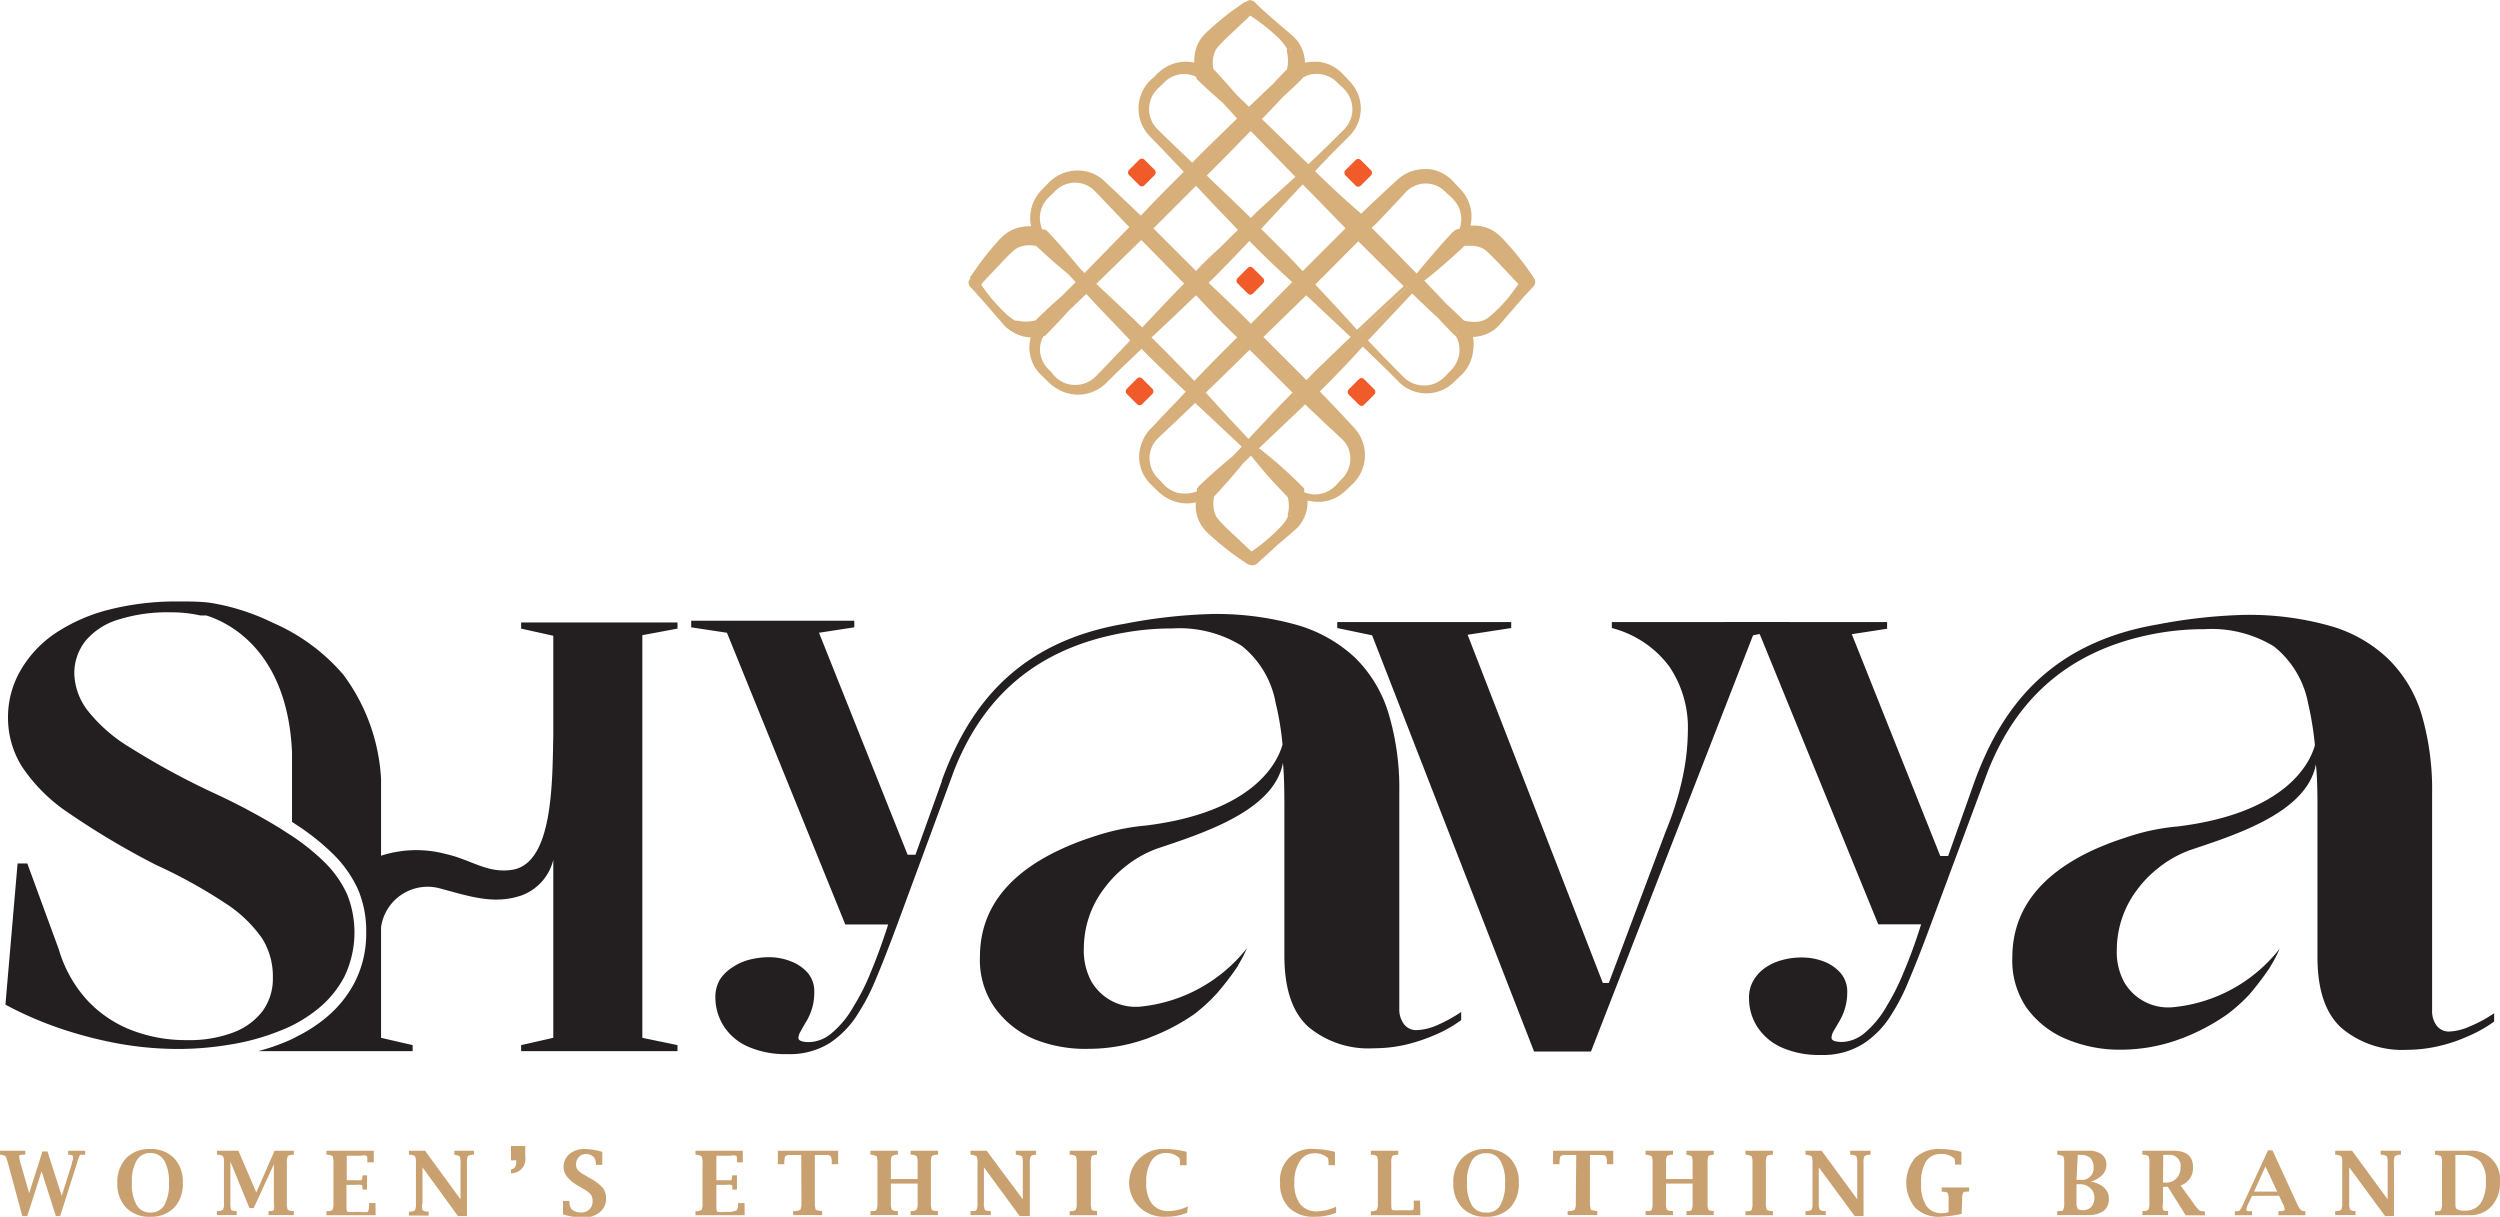 <svg viewBox="0 0 174.91 85.13" xmlns="http://www.w3.org/2000/svg" data-name="Layer 1" id="Layer_1"><defs><style>.cls-1{fill:#231f20;}.cls-2{fill:#c9a171;}.cls-3{fill:#d6af7b;}.cls-4{fill:#f15a29;}</style></defs><path transform="translate(-1.44 -3.33)" d="M108.77,76.9,97.44,47.78,95,47.27v-.42h12.17v.42l-3.05.47,9.46,24.36H114l4-10.65a21.79,21.79,0,0,0,1.15-3.67,16.3,16.3,0,0,0,.38-3.29,7.63,7.63,0,0,0-1.32-4.56,7.29,7.29,0,0,0-4-2.66v-.42h12.42v.42l-2.54.51L112.75,76.9Z" class="cls-1"></path><path transform="translate(-1.44 -3.33)" d="M103.67,74.13v.57a8.61,8.61,0,0,1-1.75,1,12.12,12.12,0,0,1-2.13.72,9.86,9.86,0,0,1-2.21.25A6.55,6.55,0,0,1,93,75.19q-1.7-1.51-1.7-5V67.57h0l0-2.65,0-.1V60.22c0-1.28,0-2.46-.1-3.52-.62,3.35-5.56,4.91-8.8,6a7.76,7.76,0,0,0-2.34,1.35h0a7.85,7.85,0,0,0-1.3,1.35,6.94,6.94,0,0,0-1.49,4.28A4.51,4.51,0,0,0,77.8,72a3.58,3.58,0,0,0,3.39,1.76,10.86,10.86,0,0,0,7.49-4.09,9.14,9.14,0,0,1-.61,1.18c0,.07-.09.14-.13.22a19.48,19.48,0,0,1-1.37,1.77v0A12.11,12.11,0,0,1,85,74.28a14.3,14.3,0,0,1-3,1.59q-.28.12-.57.21a12,12,0,0,1-3.8.63A9.54,9.54,0,0,1,73.72,76,6.52,6.52,0,0,1,71,73.78a5.8,5.8,0,0,1-1-3.5q0-4.83,5.49-7.45a19.21,19.21,0,0,1,2.41-.95,15.73,15.73,0,0,1,3.69-.79c7.68-.94,9.27-4.53,9.58-5.67a20,20,0,0,0-.48-2.91,6.61,6.61,0,0,0-2.38-4,8.27,8.27,0,0,0-4.86-1.21,18.63,18.63,0,0,0-3.1.25h0C73.11,48.74,69.88,53,68.21,57.19c0,0,0,0,0,0L64.22,68c-.6,1.61-1.12,2.94-1.57,4A14.85,14.85,0,0,1,61.5,74.2a6.68,6.68,0,0,1-2,2.1,5.29,5.29,0,0,1-3,.78,6.44,6.44,0,0,1-2.74-.53,3.83,3.83,0,0,1-1.69-1.44,3.75,3.75,0,0,1-.58-2,2.42,2.42,0,0,1,.32-1.25A2.88,2.88,0,0,1,52.7,71a3.67,3.67,0,0,1,1.19-.53,5.45,5.45,0,0,1,1.33-.17,4.12,4.12,0,0,1,1.53.28,3,3,0,0,1,1.19.8,2,2,0,0,1,.47,1.38,3.8,3.8,0,0,1-.15,1.1,4,4,0,0,1-.41.94c-.17.28-.3.51-.4.7a1,1,0,0,0-.15.44c0,.2.26.3.77.3a2.53,2.53,0,0,0,1.57-.64,6.6,6.6,0,0,0,1.52-1.86,15,15,0,0,0,1.19-2.36c.42-1,.83-2.12,1.23-3.37h-3L52.3,47.6l-2.5-.38v-.46H61.21v.46l-2.47.38,6.2,15.53h.55L67.33,58l0-.05c.21-.58.44-1.16.7-1.73,1.88-4.17,5.17-8.08,12.1-9.25a36.94,36.94,0,0,1,6-.68,20.86,20.86,0,0,1,6,.75,10,10,0,0,1,4.11,2.3,9.15,9.15,0,0,1,2.35,3.91,18.24,18.24,0,0,1,.75,5.52V73.9A1.72,1.72,0,0,0,99.68,75a1.06,1.06,0,0,0,.89.4,3.85,3.85,0,0,0,1.41-.34A10.11,10.11,0,0,0,103.67,74.13Z" class="cls-1"></path><path transform="translate(-1.44 -3.33)" d="M175.94,74.22v.58a9,9,0,0,1-1.76,1,10.8,10.8,0,0,1-2.12.72,10,10,0,0,1-2.22.26,6.6,6.6,0,0,1-4.57-1.52q-1.7-1.53-1.69-5V67.67h0l0-2.66,0-.09v-4.6c0-1.28,0-2.45-.11-3.52-.62,3.36-5.56,4.92-8.79,6a7.91,7.91,0,0,0-2.35,1.35v0a7.81,7.81,0,0,0-1.3,1.34,7,7,0,0,0-1.49,4.29,4.43,4.43,0,0,0,.52,2.27,3.55,3.55,0,0,0,3.39,1.75,10.76,10.76,0,0,0,7.48-4.09,8.45,8.45,0,0,1-.61,1.18,2.53,2.53,0,0,1-.13.22,21.69,21.69,0,0,1-1.36,1.78l0,0a11.47,11.47,0,0,1-1.61,1.44,14.76,14.76,0,0,1-3,1.6l-.58.21a12,12,0,0,1-3.79.63,9.6,9.6,0,0,1-3.86-.75,6.5,6.5,0,0,1-2.76-2.18,5.85,5.85,0,0,1-1-3.51q0-4.83,5.49-7.45a19.84,19.84,0,0,1,2.41-.94,15.23,15.23,0,0,1,3.69-.79c7.68-.95,9.27-4.54,9.58-5.68a22.17,22.17,0,0,0-.47-2.91,6.68,6.68,0,0,0-2.39-4,8.34,8.34,0,0,0-4.86-1.21,18.63,18.63,0,0,0-3.1.25h0c-7.14,1.21-10.37,5.45-12.05,9.66v0l-4,10.74c-.59,1.61-1.12,2.94-1.57,4a13.92,13.92,0,0,1-1.15,2.25,6.47,6.47,0,0,1-2,2.1,5.3,5.3,0,0,1-3,.79,6.42,6.42,0,0,1-2.73-.53,3.94,3.94,0,0,1-1.7-1.45,3.7,3.7,0,0,1-.57-2,2.3,2.3,0,0,1,.32-1.25,2.75,2.75,0,0,1,.84-.89,3.77,3.77,0,0,1,1.19-.53,5,5,0,0,1,1.34-.17,4.31,4.31,0,0,1,1.52.27,3,3,0,0,1,1.19.81,2,2,0,0,1,.47,1.38,3.93,3.93,0,0,1-.55,2l-.41.7a1,1,0,0,0-.14.45c0,.2.25.3.76.3a2.59,2.59,0,0,0,1.57-.64,6.82,6.82,0,0,0,1.53-1.87,15.82,15.82,0,0,0,1.18-2.35c.43-1,.84-2.13,1.23-3.37h-3L124.56,47.7l-2.5-.38v-.47h11.41v.47L131,47.7l6.19,15.52h.55L139.59,58l0,0c.21-.57.44-1.15.7-1.72,1.88-4.17,5.18-8.08,12.1-9.26a36.85,36.85,0,0,1,6.05-.67,20.86,20.86,0,0,1,5.95.75,9.7,9.7,0,0,1,4.11,2.3,9.17,9.17,0,0,1,2.36,3.9,18.67,18.67,0,0,1,.74,5.52V74a1.7,1.7,0,0,0,.32,1.09,1.07,1.07,0,0,0,.89.41,3.89,3.89,0,0,0,1.41-.35A9.51,9.51,0,0,0,175.94,74.22Z" class="cls-1"></path><path transform="translate(-1.44 -3.33)" d="M46.38,47.77V75.94l2.46.51v.42H37.9v-.42l2.25-.51V63.49A3.54,3.54,0,0,1,37.86,66c-1.85.6-3.42.09-5.59-.5A3.29,3.29,0,0,0,28.1,68.2v7.74l2.21.51v.42H19.52a15.21,15.21,0,0,0,1.69-.56c.38-.15.72-.3,1-.46a10.36,10.36,0,0,0,1.94-1.24,8,8,0,0,0,2.11-2.56,7.48,7.48,0,0,0,.8-3.51,7.35,7.35,0,0,0-.58-3A8.37,8.37,0,0,0,24.66,63a16.09,16.09,0,0,0-2.31-1.85l-.48-.32V55.94c-.33-7.23-4.61-9.12-6-9.55l-.08,0h0l-.09,0-.08,0h-.16a9.42,9.42,0,0,0-2.11-.22,11.35,11.35,0,0,0-3.63.51,4.76,4.76,0,0,0-2.29,1.48,3.63,3.63,0,0,0-.79,2.33A4.44,4.44,0,0,0,7.54,53a10.88,10.88,0,0,0,3,2.63,53.09,53.09,0,0,0,5.72,3.12A45.28,45.28,0,0,1,21,61.26l.87.56a15.66,15.66,0,0,1,2.19,1.75,7.54,7.54,0,0,1,1.67,2.34,7.16,7.16,0,0,1-.19,5.74,7.2,7.2,0,0,1-1.89,2.29,10,10,0,0,1-1.78,1.14,10.57,10.57,0,0,1-1,.43,16.12,16.12,0,0,1-3.38.91,22,22,0,0,1-3.62.3,23.84,23.84,0,0,1-4.16-.38,28.8,28.8,0,0,1-4.13-1.08,25.23,25.23,0,0,1-3.76-1.64l.85-9.88h.68l2.2,6a9.07,9.07,0,0,0,1.93,3.5,8.34,8.34,0,0,0,3.1,2.14,10.47,10.47,0,0,0,3.92.72,8.68,8.68,0,0,0,3.25-.53,4.61,4.61,0,0,0,2.06-1.5,3.82,3.82,0,0,0,.72-2.33A5,5,0,0,0,19.79,69a9.18,9.18,0,0,0-2.56-2.46,35.34,35.34,0,0,0-4.86-2.69A55.43,55.43,0,0,1,6.2,60.18,11.76,11.76,0,0,1,3,57a6.42,6.42,0,0,1-1-3.42,6.51,6.51,0,0,1,.83-3.26A7.91,7.91,0,0,1,5.2,47.71,12.16,12.16,0,0,1,9,46a19.18,19.18,0,0,1,4.92-.59c.75,0,1.49,0,2.2.09h0a15.44,15.44,0,0,1,4.26,1.33l.19.09a13.63,13.63,0,0,1,4.88,3.6,13.42,13.42,0,0,1,2.65,7.31l0,3.6h0V63.2a8,8,0,0,1,4.53-.12c1.77.39,2.92,1.39,4.67,1.1,2.85-.47,2.78-6.19,2.85-9.37v-7l-2.25-.5v-.43H48.84v.43Z" class="cls-1"></path><path transform="translate(-1.44 -3.33)" d="M3,88.41,2,84.72a2.49,2.49,0,0,0-.19-.51s-.14-.07-.3-.09H1.44v-.28H3.21v.28H3.15c-.25,0-.37,0-.37.11a2.58,2.58,0,0,0,.1.49l.6,2.09.93-2.92h.35l1,3.1.71-2.25c0-.06,0-.14.08-.26a1.65,1.65,0,0,0,0-.23c0-.09-.11-.13-.34-.13h0v-.28H7.4v.28H7.21c-.11,0-.17,0-.2.06a4.25,4.25,0,0,0-.19.55L5.65,88.41h-.3l-1-3.13-1,3.13Z" class="cls-2"></path><path transform="translate(-1.44 -3.33)" d="M11.94,88.46a2.22,2.22,0,0,1-1.67-.63,2.4,2.4,0,0,1-.62-1.74,2.38,2.38,0,0,1,.62-1.73,2.22,2.22,0,0,1,1.67-.64,2.25,2.25,0,0,1,1.68.64,2.37,2.37,0,0,1,.61,1.73,2.4,2.4,0,0,1-.61,1.74A2.24,2.24,0,0,1,11.94,88.46Zm0-.3a1.07,1.07,0,0,0,1-.52,3,3,0,0,0,.32-1.56,3,3,0,0,0-.32-1.54A1.09,1.09,0,0,0,12,84a1.08,1.08,0,0,0-1,.52,2.89,2.89,0,0,0-.33,1.54A2.92,2.92,0,0,0,11,87.64,1.06,1.06,0,0,0,12,88.16Z" class="cls-2"></path><path transform="translate(-1.44 -3.33)" d="M16.62,83.84h1.5l1.25,2.92,1.28-2.92H22v.28h-.06c-.21,0-.33.06-.37.11a1.14,1.14,0,0,0-.06.49v2.75a1.14,1.14,0,0,0,.06.49.58.58,0,0,0,.37.1H22v.28H20.23v-.28h.06c.17,0,.27,0,.31-.1a1.39,1.39,0,0,0,0-.49V84.79l-1.41,3.06h-.3L17.56,84.6v2.87a1.44,1.44,0,0,0,.05.49c0,.06.14.09.31.1H18v.28H16.62v-.28h.06a.6.6,0,0,0,.37-.1,1.14,1.14,0,0,0,.06-.49V84.72a1.14,1.14,0,0,0-.06-.49.63.63,0,0,0-.37-.11h-.06Z" class="cls-2"></path><path transform="translate(-1.44 -3.33)" d="M27.72,88.35H24.28v-.28h.06a.6.6,0,0,0,.37-.1,1.14,1.14,0,0,0,.06-.49V84.72a1.14,1.14,0,0,0-.06-.49.63.63,0,0,0-.37-.11h-.06v-.28h3.31v.81h-.45v-.06a1.62,1.62,0,0,0,0-.18c0-.12,0-.19-.08-.22a.7.7,0,0,0-.36,0h-1v1.71h.63a2.38,2.38,0,0,0,.41,0s.06-.1.06-.28v-.06h.32v1h-.32v-.06c0-.16,0-.25-.08-.27a1.55,1.55,0,0,0-.39,0h-.65v1.36c0,.33,0,.51.12.53a2.16,2.16,0,0,0,.48,0h.38a1.91,1.91,0,0,0,.52,0,1.11,1.11,0,0,0,.08-.43V87.5h.45Z" class="cls-2"></path><path transform="translate(-1.44 -3.33)" d="M33.48,88.41,31,85v2.47A1.14,1.14,0,0,0,31,88a.58.58,0,0,0,.37.1h.06v.28H30.05v-.28h.06a.54.54,0,0,0,.36-.1,1,1,0,0,0,.07-.49V84.72a1.14,1.14,0,0,0-.06-.49.63.63,0,0,0-.37-.11h-.06v-.28h1.13l2.48,3.4V84.72a1.14,1.14,0,0,0-.06-.49s-.16-.09-.37-.11h0v-.28H34.6v.28h-.06c-.21,0-.33.06-.37.11a1.14,1.14,0,0,0-.06.49v3.69Z" class="cls-2"></path><path transform="translate(-1.44 -3.33)" d="M37.19,85.42v-.28c.25,0,.37-.21.37-.53v-.1h-.37v-1h1v.75A1,1,0,0,1,37.19,85.42Z" class="cls-2"></path><path transform="translate(-1.44 -3.33)" d="M40.83,88.29v-.94h.45v.08a.78.78,0,0,0,.16.51,1,1,0,0,0,.66.22.76.76,0,0,0,.8-.8.74.74,0,0,0-.13-.46,1.76,1.76,0,0,0-.5-.38L42,86.36c-.75-.42-1.13-.87-1.13-1.36a1.19,1.19,0,0,1,.41-.93,1.64,1.64,0,0,1,1.09-.35,4.54,4.54,0,0,1,1.21.2v.91h-.45v0a.93.93,0,0,0-.13-.53.78.78,0,0,0-.57-.23.65.65,0,0,0-.49.21.73.73,0,0,0-.2.52.59.59,0,0,0,.13.39,1.85,1.85,0,0,0,.51.37l.3.18a3.38,3.38,0,0,1,.92.68,1.15,1.15,0,0,1,.24.74,1.17,1.17,0,0,1-.46,1,1.91,1.91,0,0,1-1.24.37A5.18,5.18,0,0,1,40.83,88.29Z" class="cls-2"></path><path transform="translate(-1.44 -3.33)" d="M53.54,88.35H50.1v-.28h.06a.58.58,0,0,0,.37-.1,1.14,1.14,0,0,0,.06-.49V84.72a1.14,1.14,0,0,0-.06-.49s-.16-.09-.37-.11H50.1v-.28h3.31v.81H53v-.06a1.62,1.62,0,0,0,0-.18c0-.12,0-.19-.08-.22a.7.7,0,0,0-.36,0h-1v1.71h.63a2.38,2.38,0,0,0,.41,0s.06-.1.06-.28v-.06H53v1h-.32v-.06c0-.16,0-.25-.08-.27a1.55,1.55,0,0,0-.39,0h-.65v1.36c0,.33,0,.51.12.53a2.21,2.21,0,0,0,.49,0h.38A1.87,1.87,0,0,0,53,88a1.11,1.11,0,0,0,.08-.43V87.5h.45Z" class="cls-2"></path><path transform="translate(-1.44 -3.33)" d="M57.5,84.14h-.74a.57.57,0,0,0-.36.07c-.06.06-.08.21-.09.48v.09h-.45v-.94h4.22v.94h-.45v-.09a.87.87,0,0,0-.08-.48.62.62,0,0,0-.37-.07h-.73v3.33a1.39,1.39,0,0,0,.07.51s.18.06.44.08h0v.28H56.93v-.28H57a.76.76,0,0,0,.44-.1,1.05,1.05,0,0,0,.07-.49Z" class="cls-2"></path><path transform="translate(-1.44 -3.33)" d="M63.77,86.14v1.33a1.14,1.14,0,0,0,.06.49.59.59,0,0,0,.38.1h.05v.28H62.34v-.28h.06c.21,0,.33,0,.37-.1a1.14,1.14,0,0,0,.06-.49V84.72a1.14,1.14,0,0,0-.06-.49s-.16-.09-.37-.11h-.06v-.28h1.92v.28h-.05a.64.64,0,0,0-.38.11,1.14,1.14,0,0,0-.06.49v1.1h1.87v-1.1a1.14,1.14,0,0,0-.06-.49.63.63,0,0,0-.37-.11h-.06v-.28h1.92v.28H67c-.21,0-.33.06-.37.11a1.14,1.14,0,0,0-.06.49v2.75a1.14,1.14,0,0,0,.06.49c0,.05.16.09.37.1h.06v.28H65.15v-.28h.06a.54.54,0,0,0,.36-.1,1,1,0,0,0,.07-.49V86.14Z" class="cls-2"></path><path transform="translate(-1.44 -3.33)" d="M72.78,88.41,70.28,85v2.47a1.14,1.14,0,0,0,.06.49c0,.05.16.09.37.1h.05v.28H69.34v-.28h.06c.21,0,.33,0,.37-.1a1.14,1.14,0,0,0,.06-.49V84.72a1.14,1.14,0,0,0-.06-.49s-.16-.09-.37-.11h-.06v-.28h1.13L73,87.24V84.72a1.14,1.14,0,0,0-.06-.49s-.16-.09-.37-.11h-.06v-.28h1.42v.28h0c-.21,0-.33.06-.37.11a1,1,0,0,0-.07.49v3.69Z" class="cls-2"></path><path transform="translate(-1.44 -3.33)" d="M78.19,88.35H76.28v-.28h.06a.54.54,0,0,0,.36-.1,1,1,0,0,0,.07-.49V84.72a1.14,1.14,0,0,0-.06-.49.63.63,0,0,0-.37-.11h-.06v-.28h1.91v.28h0c-.21,0-.33.06-.37.11a1.14,1.14,0,0,0-.06.49v2.75a1.14,1.14,0,0,0,.06.49c0,.05.16.09.37.1h0Z" class="cls-2"></path><path transform="translate(-1.44 -3.33)" d="M84.5,88.18a3.89,3.89,0,0,1-1.5.28,2.47,2.47,0,0,1-1.78-.62A2.37,2.37,0,0,1,83,83.72a6,6,0,0,1,1.46.2v.93H84v-.06c0-.27,0-.44-.13-.51A1.3,1.3,0,0,0,83,84a1.16,1.16,0,0,0-1,.54,2.69,2.69,0,0,0-.36,1.52,2.36,2.36,0,0,0,.4,1.5,1.46,1.46,0,0,0,1.22.5,3.15,3.15,0,0,0,1.29-.33Z" class="cls-2"></path><path transform="translate(-1.44 -3.33)" d="M94.92,88.18a3.89,3.89,0,0,1-1.5.28,2.45,2.45,0,0,1-1.78-.62A2.33,2.33,0,0,1,91,86.09a2.17,2.17,0,0,1,2.38-2.37,6,6,0,0,1,1.46.2v.93h-.45v-.06c0-.27,0-.44-.13-.51a1.33,1.33,0,0,0-.87-.26,1.16,1.16,0,0,0-1,.54A2.61,2.61,0,0,0,92,86.08a2.35,2.35,0,0,0,.41,1.5,1.46,1.46,0,0,0,1.22.5,3.23,3.23,0,0,0,1.29-.33Z" class="cls-2"></path><path transform="translate(-1.44 -3.33)" d="M100.82,88.35H97.35v-.28h.06a.54.54,0,0,0,.36-.1,1,1,0,0,0,.07-.49V84.72a1.14,1.14,0,0,0-.06-.49.63.63,0,0,0-.37-.11h-.06v-.28h1.92v.28h-.06c-.21,0-.33.06-.37.11a1.14,1.14,0,0,0-.06.49v2.75c0,.33,0,.51.12.53a2.21,2.21,0,0,0,.49,0h.38a3.15,3.15,0,0,0,.44,0,.13.13,0,0,0,.13-.07,2.83,2.83,0,0,0,0-.6v0h.45Z" class="cls-2"></path><path transform="translate(-1.44 -3.33)" d="M105.41,88.46a2.2,2.2,0,0,1-1.67-.63,2.4,2.4,0,0,1-.62-1.74,2.38,2.38,0,0,1,.62-1.73,2.21,2.21,0,0,1,1.67-.64,2.25,2.25,0,0,1,1.68.64,2.37,2.37,0,0,1,.61,1.73,2.4,2.4,0,0,1-.61,1.74A2.24,2.24,0,0,1,105.41,88.46Zm0-.3a1,1,0,0,0,1-.52,2.92,2.92,0,0,0,.33-1.56,2.89,2.89,0,0,0-.33-1.54,1.06,1.06,0,0,0-1-.52,1.08,1.08,0,0,0-1,.52,2.89,2.89,0,0,0-.33,1.54,2.92,2.92,0,0,0,.33,1.56A1.06,1.06,0,0,0,105.42,88.16Z" class="cls-2"></path><path transform="translate(-1.44 -3.33)" d="M111.72,84.14H111a.57.57,0,0,0-.36.07c-.06.06-.08.21-.09.48v.09h-.45v-.94h4.21v.94h-.45v-.09a.87.87,0,0,0-.08-.48.62.62,0,0,0-.37-.07h-.73v3.33a1.39,1.39,0,0,0,.07.51s.18.06.44.08h0v.28h-2.07v-.28h.06a.76.76,0,0,0,.44-.1,1.05,1.05,0,0,0,.07-.49Z" class="cls-2"></path><path transform="translate(-1.44 -3.33)" d="M118,86.14v1.33a1.14,1.14,0,0,0,.06.49.58.58,0,0,0,.37.1h.06v.28h-1.92v-.28h.06c.21,0,.33,0,.37-.1a1.14,1.14,0,0,0,.06-.49V84.72a1.14,1.14,0,0,0-.06-.49s-.16-.09-.37-.11h-.06v-.28h1.92v.28h-.06c-.21,0-.33.06-.37.11a1.14,1.14,0,0,0-.06.49v1.1h1.86v-1.1a1.14,1.14,0,0,0-.06-.49s-.16-.09-.37-.11h0v-.28h1.91v.28h0c-.21,0-.33.06-.37.11a1.14,1.14,0,0,0-.06.49v2.75a1.14,1.14,0,0,0,.06.49c0,.05.16.09.37.1h0v.28h-1.91v-.28h0c.21,0,.33,0,.37-.1a1.14,1.14,0,0,0,.06-.49V86.14Z" class="cls-2"></path><path transform="translate(-1.44 -3.33)" d="M125.48,88.35h-1.92v-.28h.06c.21,0,.33,0,.37-.1a1.14,1.14,0,0,0,.06-.49V84.72a1.14,1.14,0,0,0-.06-.49s-.16-.09-.37-.11h-.06v-.28h1.92v.28h-.06c-.21,0-.33.06-.37.11a1.14,1.14,0,0,0-.06.49v2.75a1.14,1.14,0,0,0,.06.49.58.58,0,0,0,.37.1h.06Z" class="cls-2"></path><path transform="translate(-1.44 -3.33)" d="M131.2,88.41,128.69,85v2.47a1.14,1.14,0,0,0,.06.49.59.59,0,0,0,.38.1h.05v.28h-1.42v-.28h.06a.58.58,0,0,0,.37-.1,1.14,1.14,0,0,0,.06-.49V84.72a1.14,1.14,0,0,0-.06-.49s-.16-.09-.37-.11h-.06v-.28h1.13l2.49,3.4V84.72a1.14,1.14,0,0,0-.06-.49.63.63,0,0,0-.37-.11h-.06v-.28h1.42v.28h-.06a.63.63,0,0,0-.37.11,1.14,1.14,0,0,0-.06.49v3.69Z" class="cls-2"></path><path transform="translate(-1.44 -3.33)" d="M138.68,88.26a8,8,0,0,1-1.54.2,2.28,2.28,0,0,1-1.71-.64,2.75,2.75,0,0,1,0-3.48,2.4,2.4,0,0,1,1.77-.62,6,6,0,0,1,1.47.2v.89h-.45v0c0-.25,0-.41-.1-.47a1.32,1.32,0,0,0-.93-.27,1.18,1.18,0,0,0-1,.52,2.81,2.81,0,0,0-.34,1.55,2.71,2.71,0,0,0,.36,1.55,1.27,1.27,0,0,0,1.11.52,1.42,1.42,0,0,0,.45-.08v-.84a1.05,1.05,0,0,0-.06-.48c0-.06-.16-.09-.37-.11h-.05v-.29h1.92v.29h-.06c-.21,0-.33,0-.37.1a1.14,1.14,0,0,0-.06.49Z" class="cls-2"></path><path transform="translate(-1.44 -3.33)" d="M147.72,86a1.83,1.83,0,0,1,.94.43,1,1,0,0,1,.32.78,1,1,0,0,1-.37.85,1.85,1.85,0,0,1-1.12.28h-2.12v-.28h.06c.21,0,.33,0,.37-.1a1.14,1.14,0,0,0,.06-.49V84.72a1.14,1.14,0,0,0-.06-.49s-.16-.09-.37-.11h-.06v-.28h2.11a1.57,1.57,0,0,1,1,.25.88.88,0,0,1,.33.75,1,1,0,0,1-.27.68A1.92,1.92,0,0,1,147.72,86Zm-1-.12H147a.81.81,0,0,0,.91-.91.82.82,0,0,0-.23-.63,1,1,0,0,0-.68-.21h-.19Zm0,.3v1.28a.7.7,0,0,0,.09.44c.05.07.17.1.36.1a.77.77,0,0,0,.58-.23.85.85,0,0,0,.22-.61.89.89,0,0,0-.29-.71,1.1,1.1,0,0,0-.77-.27Z" class="cls-2"></path><path transform="translate(-1.44 -3.33)" d="M152.77,86.37v1.1a1.44,1.44,0,0,0,0,.49c0,.06.14.09.31.1h.05v.28h-1.8v-.28h.06a.54.54,0,0,0,.36-.1,1,1,0,0,0,.07-.49V84.72a1.14,1.14,0,0,0-.06-.49.63.63,0,0,0-.37-.11h-.06v-.28h1.31l.56,0h.28c.93,0,1.39.38,1.39,1.14a1.26,1.26,0,0,1-.87,1.29l.89,1.22a2.76,2.76,0,0,0,.41.51.62.62,0,0,0,.34.08h.06v.28h-1.34l-1.25-2Zm0-.3h.17a1,1,0,0,0,.76-.28A1.09,1.09,0,0,0,154,85a.77.77,0,0,0-.87-.87h-.34Z" class="cls-2"></path><path transform="translate(-1.44 -3.33)" d="M159,87l-.23.48a1.63,1.63,0,0,0-.17.49c0,.07.07.1.2.1H159v.28h-1.2v-.28h.05c.17,0,.27,0,.31-.08a2.79,2.79,0,0,0,.27-.52l1.69-3.66h.31l1.69,3.67a3,3,0,0,0,.29.51.57.57,0,0,0,.32.08h0v.28h-1.88v-.28h.05q.39,0,.39-.12a1.38,1.38,0,0,0-.17-.48l-.23-.48Zm.14-.3h1.62l-.82-1.76Z" class="cls-2"></path><path transform="translate(-1.44 -3.33)" d="M168.31,88.41,165.8,85v2.47a1.14,1.14,0,0,0,.06.49.59.59,0,0,0,.38.1h0v.28h-1.42v-.28h.06a.58.58,0,0,0,.37-.1,1.14,1.14,0,0,0,.06-.49V84.72a1.14,1.14,0,0,0-.06-.49s-.16-.09-.37-.11h-.06v-.28H166l2.49,3.4V84.72a1.14,1.14,0,0,0-.06-.49.63.63,0,0,0-.37-.11H168v-.28h1.42v.28h-.06a.63.63,0,0,0-.37.11,1.14,1.14,0,0,0-.06.49v3.69Z" class="cls-2"></path><path transform="translate(-1.44 -3.33)" d="M171.8,88.35v-.28h.06c.21,0,.33,0,.37-.1a1.14,1.14,0,0,0,.06-.49V84.72a1.14,1.14,0,0,0-.06-.49s-.16-.09-.37-.11h-.06v-.28h2.36A2,2,0,0,1,176.35,86a2.43,2.43,0,0,1-.58,1.71,2,2,0,0,1-1.54.64Zm1.43-4.21v3.33c0,.24,0,.4.11.46a.94.94,0,0,0,.55.1,1.26,1.26,0,0,0,1.1-.51,2.62,2.62,0,0,0,.37-1.52,2.06,2.06,0,0,0-.41-1.44,1.87,1.87,0,0,0-1.38-.42Z" class="cls-2"></path><path transform="translate(-1.44 -3.33)" d="M88.91,42.84a.41.41,0,0,1-.18-.05l-.09-.06-.92-.64a19.61,19.61,0,0,1-1.64-1.35,3,3,0,0,1-.6-.68,2.66,2.66,0,0,1-.38-1.54c0-.06,0-.12,0-.17a2.87,2.87,0,0,1-.77.11,2.62,2.62,0,0,1-1.86-.75l-.39-.37-.26-.27a2.66,2.66,0,0,1-.53-2.66,2.63,2.63,0,0,1,.6-1l2.53-2.66c-1.29-1.22-2.34-2.24-3.27-3.19-.88.83-1.76,1.67-2.63,2.52a2.65,2.65,0,0,1-1,.58,2.58,2.58,0,0,1-.87.16,2.65,2.65,0,0,1-1.86-.76l-.38-.37-.27-.27a2.67,2.67,0,0,1-.55-2.6h-.09a2.43,2.43,0,0,1-1.76-.68L71.62,26l-.54-.62-.49-.57c-.42-.48-.86-1-1.29-1.43a.33.33,0,0,1-.08-.19.33.33,0,0,1,0-.21l.06-.08c.23-.35.43-.64.64-.92a20,20,0,0,1,1.34-1.65,3.67,3.67,0,0,1,.69-.6,2.58,2.58,0,0,1,1.38-.38h.31a2.66,2.66,0,0,1,.65-2.59l.37-.38.26-.26a2.68,2.68,0,0,1,1.8-.69,2.57,2.57,0,0,1,.87.15,2.76,2.76,0,0,1,1,.6l2.59,2.47q1.61-1.64,3.22-3.25c-.82-.87-1.64-1.74-2.48-2.59a2.58,2.58,0,0,1-.59-.95A2.64,2.64,0,0,1,82,9.1l.37-.37.27-.27a2.66,2.66,0,0,1,1.79-.68,2.84,2.84,0,0,1,.72.09.38.38,0,0,0,0-.1,2.63,2.63,0,0,1,.38-1.53,3.35,3.35,0,0,1,.6-.69c.52-.47,1.06-.91,1.64-1.34l.87-.61.13-.09a.38.38,0,0,1,.19-.06.5.5,0,0,1,.23.09c.46.43.93.87,1.42,1.29l1.09.94a4.06,4.06,0,0,1,.51.51,2.6,2.6,0,0,1,.48,1.58,2.64,2.64,0,0,1,.74-.1,1.72,1.72,0,0,1,.32,0,2.62,2.62,0,0,1,1.7.91l.26.27.27.29a2.58,2.58,0,0,1-.16,3.49c-.84.85-1.67,1.7-2.49,2.57l3.28,3.25c.85-.82,1.78-1.69,2.61-2.46a2.71,2.71,0,0,1,1.84-.72l.32,0a2.71,2.71,0,0,1,1.7.91l.26.28.27.29a2.61,2.61,0,0,1,.48,2.44l.21,0h.15a2.57,2.57,0,0,1,1.54.48,4.22,4.22,0,0,1,.53.5,20,20,0,0,1,2,2.51l.08.11a.35.35,0,0,1,0,.43c-.45.47-.88,1-1.3,1.43-.21.23-.41.47-.61.7l-.33.39a3.51,3.51,0,0,1-.51.51,2.51,2.51,0,0,1-1.53.48h0a2.75,2.75,0,0,1,.1,1.1,2.68,2.68,0,0,1-.91,1.71l-.28.26a3.4,3.4,0,0,1-.29.26,2.53,2.53,0,0,1-1.66.6A2.55,2.55,0,0,1,99.3,30c-.86-.87-1.74-1.72-2.63-2.56-1.26,1.33-2.26,2.35-3.22,3.3.82.86,1.71,1.81,2.5,2.66a2.68,2.68,0,0,1,.69,2.15,2.62,2.62,0,0,1-.91,1.7l-.28.27-.28.26a2.58,2.58,0,0,1-1.66.6,2.62,2.62,0,0,1-.88-.15,2.47,2.47,0,0,1-.68,2,1.21,1.21,0,0,1-.2.19l-.61.53-.58.5c-.49.42-1,.86-1.43,1.3a.34.34,0,0,1-.2.08Zm-.55-7.23c-.59.74-1.27,1.51-2.16,2.47a2.25,2.25,0,0,0,.18,1.44,1.6,1.6,0,0,0,.23.3c.3.33.59.62.9.91l1.16,1.08.28.27a13,13,0,0,0,2-1.68,3.88,3.88,0,0,0,.6-.75l.06-.15.16-.12-.12,0a2.79,2.79,0,0,0,0-1.34l-.1-.08c-.8-.81-1.47-1.56-2.06-2.28l-.47-.6,0,0Zm4.21,2.26a2.42,2.42,0,0,0,.88.17,2.12,2.12,0,0,0,1.06-.28,3.07,3.07,0,0,0,.67-.58l.31-.34a2.09,2.09,0,0,0,.41-2.18,2.06,2.06,0,0,0-.49-.71l-.75-.69-1.17-1.11-.74-.71-.68.66c-.83.8-1.67,1.59-2.51,2.38l-.26.25a31.22,31.22,0,0,1,3.11,2.75l.09.11,0,.12Zm-7.51-6.52L82.38,33.9a2,2,0,0,0-.64,1.59,2.13,2.13,0,0,0,.65,1.41l.45.46a2.42,2.42,0,0,0,.45.34,2,2,0,0,0,1,.28,2.09,2.09,0,0,0,.89-.19.65.65,0,0,1,0-.13h0a.19.19,0,0,1,0-.08c.07-.11.1-.14.12-.15.56-.54,1.15-1.07,1.75-1.58.21-.18.42-.36.64-.53l.7-.75Zm3.77,2.88.33-.36,2.93-3.07c-1.08-1.05-2.15-2.1-3.21-3.17L85.63,30.8ZM97,27.14c.85.9,1.7,1.79,2.57,2.65a2.19,2.19,0,0,0,1.54.63,2.07,2.07,0,0,0,1.07-.29,3,3,0,0,0,.66-.57l.25-.27a2.11,2.11,0,0,0,.47-2.26,1.91,1.91,0,0,0-.16-.32h0l0-.18-.09.09-.78-.8-.31-.34-1.31-1.24-.59-.57Zm-22.61-.4a2.27,2.27,0,0,0-.23,1.13,2.1,2.1,0,0,0,.64,1.4l.45.46a2.48,2.48,0,0,0,.45.35,2.13,2.13,0,0,0,2.53-.34c.85-.86,1.69-1.74,2.52-2.63l-.76-.8c-.81-.84-1.61-1.69-2.42-2.54l-.07-.08L76.1,25c-.48.55-1,1.09-1.52,1.62l-.11.09-.1-.1Zm7.5.19c.55.54,1.09,1.08,1.62,1.63s1,1.06,1.55,1.6l3.15-3.23-3.06-3.1-.67.64-2.56,2.44Zm7.79,0C90.7,28,91.75,29,92.79,30.09c.5-.51,1-1,1.52-1.52s1.16-1.13,1.75-1.68L92.77,23.8Zm6.77-.33,2-1.83,1.5-1.4q-1.7-1.65-3.36-3.32-1.59,1.62-3.19,3.23ZM78.19,23.42c1.06,1,2.12,2,3.16,3l.2-.21c1-1,1.93-2.05,2.91-3.06q-1.58-1.61-3.14-3.23L78,23.21Zm7.65-.3,3.08,3.05q1.53-1.56,3.07-3.11c-1.23-1.16-2.23-2.13-3.13-3C87.71,21.23,86.74,22.23,85.84,23.12ZM70,23.15a12,12,0,0,0,1.68,2,3.88,3.88,0,0,0,.75.6l.15.06.11.17,0-.13a2,2,0,0,0,.55.07,3.12,3.12,0,0,0,.78-.11l.08-.1c.62-.6,1.18-1.13,1.74-1.6l1-1.08-.66-.68c-.68-.56-1.4-1.2-2.25-2-.14,0-.33,0-.51,0a2,2,0,0,0-.93.21,2.25,2.25,0,0,0-.3.24,12.64,12.64,0,0,0-.9.89l-1,1.1ZM100.9,23l1.64,1.73c.43.38.85.79,1.27,1.2a4.53,4.53,0,0,0,.75.08,1.79,1.79,0,0,0,1-.28,10.17,10.17,0,0,0,1.9-2c.11-.16.23-.32.34-.49l-.68-.72c-.46-.5-.94-1-1.38-1.44a5,5,0,0,0-.43-.37,1.85,1.85,0,0,0-1-.25v-.13l0,.13a2.33,2.33,0,0,0-.53.06l-.07.09c-.73.67-1.68,1.53-2.7,2.33Zm-3.65-3.71q1.66,1.68,3.32,3.37c.67-.87,1.45-1.77,2.49-2.9a1,1,0,0,1,.25-.21,1.61,1.61,0,0,1,.35-.12,2.12,2.12,0,0,0-.15-1.84,2.81,2.81,0,0,0-.57-.67l-.34-.31a2,2,0,0,0-1.42-.56,2,2,0,0,0-.77.15,2,2,0,0,0-.7.49l-.7.74-1.19,1.27Zm-22.78.25c.14.08.16.11.16.13.53.55,1.06,1.14,1.58,1.75l.71.85.41.39,3.29-3.39-2.47-2.6A2.08,2.08,0,0,0,76.67,16h-.12a2.07,2.07,0,0,0-1.4.65l-.46.44a2.48,2.48,0,0,0-.35.45,2.17,2.17,0,0,0-.11,1.88l.17.05Zm15-.16c.53.53,1.07,1.06,1.59,1.6s1,1,1.49,1.54c1.06-1.07,2.13-2.12,3.21-3.17-1.08-1.08-2.15-2.17-3.22-3.25Zm-7.57,0,3.22,3.13c.51-.51,1-1,1.53-1.52l1.58-1.53-.7-.72-2.33-2.46-.08-.09Zm3.76-3.64q1.64,1.53,3.24,3.09l1.8-1.67,1.5-1.41-3.3-3.39c-1.08,1.12-2.18,2.23-3.28,3.34Zm3.86-4L93,15c.87-.82,1.73-1.65,2.56-2.5a2.15,2.15,0,0,0,.34-2.6,2.56,2.56,0,0,0-.57-.66L95,8.93a2,2,0,0,0-1.42-.56,1.91,1.91,0,0,0-.76.15,3.18,3.18,0,0,0-.32.16l-.06.14c-.26.25-.54.53-.81.77l-.5.47L90,11.24ZM84.18,8.36A2.11,2.11,0,0,0,82.77,9l-.45.45a1.7,1.7,0,0,0-.35.45,2.1,2.1,0,0,0,.33,2.52c.85.84,1.72,1.66,2.58,2.48q1.68-1.66,3.37-3.32l-1.15-1.2q-.87-.75-1.71-1.53h0a.77.77,0,0,1-.09-.13.24.24,0,0,1,0-.1h0a1.78,1.78,0,0,0-1-.27Zm4.63-4-1.3,1.23a12.18,12.18,0,0,0-.88.88,3.14,3.14,0,0,0-.25.32,2.18,2.18,0,0,0-.15,1.5c.51.52,1,1.11,1.55,1.71l1.07,1,1.76-1.67c.3-.33.62-.66.94-1l.13-.13a2.91,2.91,0,0,0,0-1.28l.07-.2-.11.06,0-.1A3.86,3.86,0,0,0,91,5.89a13.54,13.54,0,0,0-2-1.68Z" class="cls-3"></path><path transform="translate(-1.44 -3.33)" d="M88.91,3.58h0a.22.22,0,0,1,.12,0c.47.44.94.88,1.43,1.3l1.09.94a3.24,3.24,0,0,1,.49.49A2.56,2.56,0,0,1,92.51,8a2.35,2.35,0,0,1,.87-.16l.3,0a2.56,2.56,0,0,1,1.63.87l.17.18c.11.12.25.26.35.38a2.47,2.47,0,0,1-.14,3.32c-.88.88-1.74,1.77-2.59,2.66l3.46,3.42c.87-.83,1.84-1.74,2.7-2.54a2.57,2.57,0,0,1,1.74-.68l.31,0a2.56,2.56,0,0,1,1.63.87h0l.17.18c.11.11.25.26.35.38a2.47,2.47,0,0,1,.39,2.51l.41,0h.14a2.41,2.41,0,0,1,1.46.46,3,3,0,0,1,.52.49,20.28,20.28,0,0,1,1.94,2.49l.07.11h0a.21.21,0,0,1,0,.27c-.44.47-.88.94-1.3,1.43l-.85,1a4.62,4.62,0,0,1-.58.59,2.43,2.43,0,0,1-1.45.46H104a2.66,2.66,0,0,1,.15,1.22,2.6,2.6,0,0,1-.87,1.62l-.19.18c-.11.1-.26.25-.38.35a2.42,2.42,0,0,1-1.58.57,2.44,2.44,0,0,1-1.74-.72c-.89-.9-1.81-1.78-2.73-2.65-1.11,1.18-2.24,2.35-3.39,3.48.85.88,1.78,1.86,2.59,2.74a2.56,2.56,0,0,1-.21,3.68l-.19.17c-.11.11-.25.25-.37.35a2.46,2.46,0,0,1-1.58.57,2.56,2.56,0,0,1-1-.21,2.41,2.41,0,0,1-.61,2.09l-.2.19c-.39.35-.8.68-1.19,1s-1,.86-1.43,1.3a.34.34,0,0,1-.12,0h0a.2.2,0,0,1-.11,0l-.14-.09L87.8,42a20.84,20.84,0,0,1-1.64-1.34,4.09,4.09,0,0,1-.58-.66,2.5,2.5,0,0,1-.35-1.46,2.21,2.21,0,0,1,0-.37l-.09,0a2.39,2.39,0,0,1-.83.15,2.48,2.48,0,0,1-1.77-.72l-.28-.27L81.94,37A2.57,2.57,0,0,1,82,33.51L83.4,32l1.22-1.28c-1.17-1.1-2.33-2.22-3.45-3.36-.91.86-1.82,1.73-2.72,2.61a2.46,2.46,0,0,1-1.73.7A2.5,2.5,0,0,1,75,30c-.06,0-.21-.21-.28-.26s-.26-.25-.36-.37a2.53,2.53,0,0,1-.51-2.54l0-.12-.27,0a2.32,2.32,0,0,1-1.67-.65l-.18-.2c-.35-.39-.69-.8-1-1.19s-.86-1-1.3-1.43a.17.17,0,0,1,0-.12.31.31,0,0,1,0-.13l.1-.14c.19-.29.39-.58.6-.86a19,19,0,0,1,1.34-1.63,3.34,3.34,0,0,1,.65-.59,2.53,2.53,0,0,1,1.32-.35h.15l.34,0,0,0a2.54,2.54,0,0,1,.57-2.6l.27-.27a4.31,4.31,0,0,1,.37-.37,2.5,2.5,0,0,1,1.71-.65,2.37,2.37,0,0,1,.83.14,2.49,2.49,0,0,1,.93.57L80,17.64l1.21,1.16q1.68-1.73,3.38-3.43c-.84-.9-1.7-1.79-2.56-2.67a2.53,2.53,0,0,1,0-3.51l.27-.27c.11-.11.25-.26.37-.37a2.54,2.54,0,0,1,1.7-.65,2.64,2.64,0,0,1,.84.14h0a2.64,2.64,0,0,1,0-.28,2.51,2.51,0,0,1,.35-1.47,3.64,3.64,0,0,1,.58-.65A17.15,17.15,0,0,1,87.8,4.31c.28-.21.57-.41.86-.6a.71.71,0,0,1,.14-.1.2.2,0,0,1,.11,0m-.1.39h0l0,0m0,7.21c.58-.57,1.22-1.17,1.84-1.75.31-.33.62-.67.94-1l.13-.14a2.84,2.84,0,0,0,0-1.39,1,1,0,0,0,0-.16s-.05-.13-.06-.16a3.94,3.94,0,0,0-.62-.78,13,13,0,0,0-2.15-1.76c-.43.42-1.11,1.06-1.5,1.42s-.62.59-.89.9a2.88,2.88,0,0,0-.27.34,2.39,2.39,0,0,0-.17,1.58c.54.58,1.08,1.17,1.59,1.77l1.17,1.12M86,8.23l0,0h0v0m-1.15,6.86q1.76-1.77,3.53-3.49l-1.23-1.3c-.58-.5-1.15-1-1.71-1.54h0s0,0-.08-.1l0-.07h0l0-.09a2.17,2.17,0,0,0-1-.28h-.13a2.24,2.24,0,0,0-1.49.69l-.18.18-.27.27a2.4,2.4,0,0,0-.37.47,2.22,2.22,0,0,0,.36,2.68c.88.87,1.77,1.72,2.67,2.57m8.08.1c.91-.85,1.8-1.71,2.66-2.59A2.3,2.3,0,0,0,96,9.84a3.06,3.06,0,0,0-.65-.74l-.28-.26a2.19,2.19,0,0,0-1.51-.59,2,2,0,0,0-.81.16,1.29,1.29,0,0,0-.33.17h0l0,.08-.06.06c-.26.25-.54.53-.8.77L91,10c-.36.39-.8.85-1.12,1.18l-.51.54L93,15.19M86.12,8.37h0M88.94,19l3.48-3.24-3.48-3.58c-1.14,1.18-2.3,2.36-3.46,3.52,1.16,1.09,2.32,2.19,3.46,3.3m-14.58.63h0l.06,0a.27.27,0,0,1,.1.07h0q.83.87,1.59,1.77c.24.28.48.56.71.85l.51.48c1.15-1.19,2.31-2.37,3.47-3.56l-2.56-2.68a2.16,2.16,0,0,0-1.57-.68h-.13a2.21,2.21,0,0,0-1.48.69l-.19.18L74.6,17a2.8,2.8,0,0,0-.37.48,2.28,2.28,0,0,0-.09,2.05.79.79,0,0,1,.22.06h0m18.22,3.06L96,19.3l-3.39-3.43c-1.08,1.15-2.16,2.31-3.25,3.46.57.56,1.13,1.12,1.68,1.69s1,1.08,1.57,1.62m8,.16a38.7,38.7,0,0,1,2.57-3,1.37,1.37,0,0,1,.22-.2,2.38,2.38,0,0,1,.38-.11,2.31,2.31,0,0,0-.13-2,3.1,3.1,0,0,0-.66-.74l-.27-.26a2.18,2.18,0,0,0-2.32-.44,2.24,2.24,0,0,0-.76.52l-.69.75-1.4,1.48-.45.46c1.18,1.18,2.35,2.36,3.51,3.56m-15.42-.16L86.77,21c.55-.54,1.11-1.08,1.68-1.61l-.78-.82c-.85-.87-1.68-1.75-2.51-2.63l-3.39,3.36,3.39,3.31m-3.8,4q1.62-1.74,3.28-3.45-1.67-1.7-3.32-3.41l-3.54,3.45c1.2,1.13,2.4,2.26,3.58,3.41m15,.11c1.2-1.13,2.43-2.26,3.65-3.4-1.2-1.16-2.38-2.32-3.56-3.5-1.11,1.15-2.23,2.28-3.35,3.41l3.26,3.49m-7.49-.39c1.08-1.09,2.16-2.19,3.25-3.28-1.12-1.06-2.23-2.13-3.31-3.22-1,1.11-2.11,2.21-3.2,3.28l3.26,3.22M74,20.24h0s0,0,0,0m30.57,5.84a1.88,1.88,0,0,0,1.08-.3,10,10,0,0,0,1.93-2.07l.4-.57c-.67-.71-1.45-1.58-2.13-2.24a3.94,3.94,0,0,0-.45-.38,2,2,0,0,0-1.08-.28h0a3.19,3.19,0,0,0-.54.06l-.14.13c-.87.8-1.76,1.59-2.69,2.32l-.19.2c.56.57,1.15,1.2,1.73,1.81.43.4.86.8,1.27,1.21a3.4,3.4,0,0,0,.84.11m-31.31,0a3.3,3.3,0,0,0,.82-.11l.13-.13c.56-.55,1.14-1.09,1.73-1.6l1.12-1.17c-.25-.25-.49-.51-.73-.77-.78-.64-1.53-1.31-2.26-2a3.07,3.07,0,0,0-.6-.07,2,2,0,0,0-1,.24,2,2,0,0,0-.34.26c-.31.28-.6.58-.9.89s-1,1.07-1.42,1.51a13.92,13.92,0,0,0,1.76,2.14,3.61,3.61,0,0,0,.78.62l.16.06.16.06a2.78,2.78,0,0,0,.58.06m.88-5.76h0M108.05,23l0,0s0,0,0,0M69.74,23s0,0,0,0h0l0,0m31.33,7.52a2.14,2.14,0,0,0,1.13-.31,3.08,3.08,0,0,0,.75-.65l.26-.28a2.22,2.22,0,0,0,.43-2.32,2.18,2.18,0,0,0-.2-.37h0l-.08,0-.06-.06c-.25-.25-.53-.54-.77-.8l-.32-.34-1.32-1.24-.67-.66c-1.15,1.22-2.28,2.45-3.43,3.66.87.93,1.76,1.85,2.66,2.73a2.24,2.24,0,0,0,1.62.67M76.7,30.48a2.19,2.19,0,0,0,1.58-.65c.88-.9,1.74-1.81,2.61-2.72-.29-.29-.57-.59-.85-.88-.87-.9-1.72-1.81-2.58-2.71-.42.4-.94.89-1.44,1.38S75,26,74.49,26.52l-.06.06-.12,0A2.11,2.11,0,0,0,74,27.87a2.22,2.22,0,0,0,.69,1.49l.18.18.26.28a2.74,2.74,0,0,0,.48.36,2.14,2.14,0,0,0,1.1.3m16.09-.22c.53-.54,1.07-1.07,1.61-1.6s1.22-1.19,1.85-1.77c-1.16-1.1-2.33-2.18-3.49-3.27-1.09,1.1-2.19,2.18-3.3,3.27q1.68,1.68,3.33,3.37M85,30.34l3.33-3.41c-1.09-1.09-2.16-2.18-3.24-3.27l-.75.72c-.89.86-1.79,1.7-2.69,2.55q.87.84,1.71,1.71c.56.56,1.1,1.13,1.64,1.7m3.8,4.07C90,33.2,91.11,32,92.27,30.8q-1.71-1.66-3.39-3.34L85.45,30.8c1.13,1.19,2.25,2.41,3.37,3.61m-4.49,3.7a2.28,2.28,0,0,0,1-.23l.06-.18h0l0-.07c0-.08.07-.1.08-.1h0c.58-.54,1.16-1.07,1.77-1.59l.62-.53.81-.84-3.62-3.39-2.77,2.63a2.19,2.19,0,0,0,0,3.18l.17.18.27.27a1.92,1.92,0,0,0,.48.37,2.12,2.12,0,0,0,1.1.3m9.12.06a2.13,2.13,0,0,0,1.12-.31,3.11,3.11,0,0,0,.75-.65l.26-.28A2.2,2.2,0,0,0,96,34.61a2.07,2.07,0,0,0-.52-.75l-.74-.7-1.48-1.39-.52-.5L92,32c-.94.91-1.9,1.81-2.86,2.72l.09.09a30.11,30.11,0,0,1,3.11,2.75l.06.06,0,.12a1.18,1.18,0,0,1,0,.2,2.42,2.42,0,0,0,1,.22m-4.52,4.07a13.47,13.47,0,0,0,2.15-1.75,4.62,4.62,0,0,0,.62-.78s0-.13.06-.16a.84.84,0,0,0,0-.17,2.85,2.85,0,0,0,0-1.39l-.13-.13c-.72-.74-1.41-1.49-2.06-2.28L89.12,35,89,34.86l-.7.66c-.69.86-1.43,1.68-2.18,2.48a2.39,2.39,0,0,0,.17,1.58,2.24,2.24,0,0,0,.27.34,10.79,10.79,0,0,0,.89.9l1.5,1.42m-2.81-4.31h0m-.1.16,0,0h0m2.77,4.25h0l0,0m.12-39a.42.42,0,0,0-.24.07l-.09.06-.07,0-.86.6A20.23,20.23,0,0,0,86,5.46a3.33,3.33,0,0,0-.63.71A2.77,2.77,0,0,0,85,7.71a3,3,0,0,0-.59-.06,2.78,2.78,0,0,0-1.87.72,2.34,2.34,0,0,0-.28.27l-.1.1L82,8.87,81.87,9a2.78,2.78,0,0,0,0,3.85c.82.84,1.63,1.69,2.39,2.5-1,1-2,2-3,3.07l-.88-.84-.15-.14-1.48-1.4a2.77,2.77,0,0,0-1-.63,2.8,2.8,0,0,0-.91-.15,2.83,2.83,0,0,0-1.88.71c-.09.08-.18.18-.27.27l-.11.11-.12.12-.15.16a2.77,2.77,0,0,0-.72,2.53h-.14a2.83,2.83,0,0,0-1.45.39,3.59,3.59,0,0,0-.71.62,19.92,19.92,0,0,0-1.35,1.66l-.61.87,0,.06,0,.07a.52.52,0,0,0-.08.31.45.45,0,0,0,.12.27c.48.51.89,1,1.29,1.41l.49.57.54.63.2.21a2.49,2.49,0,0,0,1.76.71,2.83,2.83,0,0,0,.63,2.57l.27.27.11.1.12.13.16.15a2.76,2.76,0,0,0,1.94.78,2.53,2.53,0,0,0,.91-.16,2.78,2.78,0,0,0,1-.61c.84-.84,1.71-1.66,2.53-2.44.9.9,1.89,1.87,3.1,3-.29.31-.64.68-.9.94l-.14.15-1.4,1.48a2.81,2.81,0,0,0-.07,3.82l.27.27.11.1.12.12.15.15a2.77,2.77,0,0,0,1.95.79,2.72,2.72,0,0,0,.63-.08,2.8,2.8,0,0,0,.39,1.61,3.59,3.59,0,0,0,.62.71c.53.48,1.07.92,1.66,1.36q.42.31.87.6l.06,0,.07.05a.46.46,0,0,0,.26.08.47.47,0,0,0,.32-.12c.51-.48,1-.89,1.41-1.29l.57-.48.63-.55.21-.19a2.59,2.59,0,0,0,.71-1.91,2.71,2.71,0,0,0,.75.1,2.64,2.64,0,0,0,1.74-.63c.09-.07.19-.17.29-.26l.1-.09.18-.18a2.8,2.8,0,0,0,.22-4c-.79-.86-1.64-1.76-2.42-2.56.91-.9,1.89-1.91,3-3.14,1,.93,1.79,1.72,2.54,2.48a2.7,2.7,0,0,0,1.92.79,2.74,2.74,0,0,0,1.75-.63l.29-.27.09-.09.19-.18a2.72,2.72,0,0,0,.94-1.78,3,3,0,0,0,0-1,2.63,2.63,0,0,0,1.48-.5,3.32,3.32,0,0,0,.53-.53l.09-.09.25-.3.6-.7c.43-.5.89-1,1.29-1.42a.48.48,0,0,0,0-.61l-.06-.09a20.39,20.39,0,0,0-2-2.52,5.44,5.44,0,0,0-.55-.52,2.7,2.7,0,0,0-1.62-.51h-.19a2.74,2.74,0,0,0-.56-2.38c-.07-.09-.18-.2-.27-.3l-.09-.09-.17-.18h0a2.8,2.8,0,0,0-1.78-1l-.34,0a2.82,2.82,0,0,0-1.91.75c-.84.77-1.73,1.61-2.53,2.37Q95,16.84,93.45,15.31c.91-1,1.68-1.74,2.41-2.48A2.7,2.7,0,0,0,96,9.17a2.38,2.38,0,0,0-.27-.29l-.08-.1-.18-.18a2.8,2.8,0,0,0-1.78-.95l-.33,0a2.62,2.62,0,0,0-.62.07,2.66,2.66,0,0,0-.5-1.49,3.06,3.06,0,0,0-.47-.48l-.05-.05-.4-.34-.7-.6c-.49-.43-1-.87-1.42-1.3a.46.46,0,0,0-.29-.11ZM86.34,8.18a2.1,2.1,0,0,1,.15-1.35,2.42,2.42,0,0,1,.22-.28,10.67,10.67,0,0,1,.89-.89l1.31-1.24,0,0A13.13,13.13,0,0,1,90.9,6a3.87,3.87,0,0,1,.58.73v0l0,.12,0,.05,0,.07a2.5,2.5,0,0,1,0,1.21l-.05.05,0,0c-.32.33-.64.66-.95,1-.55.51-1.12,1.06-1.66,1.57L88,10l-.1-.1c-.43-.51-.94-1.07-1.52-1.7Zm-1.46,6.56c-.83-.8-1.67-1.59-2.49-2.4A2,2,0,0,1,82.08,10a2.29,2.29,0,0,1,.32-.43l.12-.11.16-.15.18-.18a2,2,0,0,1,1.32-.62h.12a1.89,1.89,0,0,1,.84.2l0,.08a.66.66,0,0,0,.18.22c.5.48,1.08,1,1.67,1.51l1,1.1c-1,1-2.08,2-3.19,3.15Zm7.74-6,.21-.1a1.78,1.78,0,0,1,.72-.14A2,2,0,0,1,94.89,9l.09.09.18.17.06.06a2.46,2.46,0,0,1,.55.62,2,2,0,0,1-.31,2.46c-.73.74-1.52,1.51-2.48,2.42l-3.25-3.16.35-.36.23-.24.88-.94.5-.46c.27-.24.55-.52.81-.78l.06-.06a.21.21,0,0,0,.06-.1Zm-6.78,6.9c1.1-1.1,2.12-2.13,3.1-3.15l3.13,3.21L90.64,17c-.57.52-1.13,1-1.69,1.58-1-1-2.09-2-3.11-3ZM74.33,19.31a2,2,0,0,1,.45-2.14l.11-.11.16-.15.18-.18a2,2,0,0,1,1.33-.62h.11a1.91,1.91,0,0,1,1.38.6l2.4,2.51-3.13,3.21L77,22.11c-.21-.26-.45-.54-.69-.82-.52-.62-1.06-1.22-1.59-1.78h0l-.15-.12-.1,0h0l-.08,0Zm23.09-.07L97.7,19l.24-.25,1.16-1.23.7-.75a1.89,1.89,0,0,1,.66-.45,1.72,1.72,0,0,1,.72-.15,1.89,1.89,0,0,1,1.33.53l.1.09.18.17.06.05a2.93,2.93,0,0,1,.55.63,2,2,0,0,1,.16,1.69,1.31,1.31,0,0,0-.28.09,1.4,1.4,0,0,0-.3.25c-1,1.09-1.77,2-2.42,2.8-1-1-2-2.07-3.14-3.18Zm-7.74.09,1.38-1.48,1.52-1.62c1,1,2,2.05,3,3.07-1,1-2,2-3,3-.46-.49-.93-1-1.4-1.45l-1.51-1.51Zm-7.56,0,3-3c.77.82,1.54,1.64,2.33,2.45l.6.64c-.5.48-1,1-1.49,1.45s-1,.94-1.44,1.42l-3-3Zm-4,3.88,3.17-3.09,3,3.05c-1,1-1.92,2-2.87,3l-.07.07c-1-1-2.11-2-3.15-3l-.06-.05Zm15.35,0c1.07-1.06,2.06-2.06,3-3,1.12,1.11,2.16,2.15,3.18,3.14l-1.42,1.32-1.85,1.73L95,24.88l-1.53-1.64ZM86,23.12c.86-.85,1.78-1.79,2.85-2.93.86.87,1.8,1.79,3,2.88-1,1-1.93,1.94-2.89,2.92C88,25,87,24.07,86,23.12Zm17.85-2.59a3.13,3.13,0,0,1,.43,0h0a1.74,1.74,0,0,1,1,.24,3.41,3.41,0,0,1,.41.36c.43.41.91.93,1.37,1.42l.61.65c-.09.14-.19.28-.28.4a9.71,9.71,0,0,1-1.88,2,1.59,1.59,0,0,1-.93.25,3.07,3.07,0,0,1-.71-.09c-.45-.43-.85-.82-1.23-1.16-.51-.55-1.05-1.11-1.55-1.63l0,0c1-.77,1.91-1.61,2.68-2.31l.09-.09ZM70.14,23.16l.2-.22,1.08-1.14a12.16,12.16,0,0,1,.88-.88,1.85,1.85,0,0,1,.3-.23,1.79,1.79,0,0,1,.86-.2,2.8,2.8,0,0,1,.48.05c.83.78,1.54,1.4,2.22,1.95l.54.58-1,1c-.54.46-1.11,1-1.73,1.59l-.08.09a3.4,3.4,0,0,1-.69.08,2.18,2.18,0,0,1-.52-.06l-.06,0-.1,0-.13,0a3.81,3.81,0,0,1-.7-.57,12.53,12.53,0,0,1-1.6-1.94Zm27,4,1.56-1.66,1.54-1.64.49.48.25.23c.34.33.74.71,1.07,1l.3.33c.25.27.53.55.78.81l.06.06a.21.21,0,0,0,.1.06,2.1,2.1,0,0,1,.13.26,2,2,0,0,1-.38,2.05l-.09.1-.17.18-.06.06a2.48,2.48,0,0,1-.63.54,1.88,1.88,0,0,1-1,.28,2,2,0,0,1-1.45-.59c-.75-.75-1.55-1.56-2.49-2.56Zm-22.65-.31h0a.17.17,0,0,0,.1-.06l.06-.06c.61-.62,1.1-1.14,1.54-1.64l1.25-1.19h0c.79.85,1.59,1.69,2.4,2.53.22.24.45.48.68.71-.81.86-1.62,1.71-2.44,2.55a2,2,0,0,1-1.4.57,1.88,1.88,0,0,1-1-.26,2,2,0,0,1-.43-.33l-.11-.11L75,29.37l-.18-.18a2,2,0,0,1-.62-1.33,1.89,1.89,0,0,1,.24-1Zm15.34.06,3-2.92,1.42,1.33,1.69,1.59c-.56.52-1.11,1.06-1.66,1.59s-1,.95-1.43,1.43c-1-1-2-2-3-3Zm-7.79,0c.84-.79,1.67-1.57,2.5-2.37l.58-.55C86.07,25,87,26,88,26.93c-1,1-2,2-3,3.05l-1.47-1.51c-.5-.52-1-1-1.53-1.54ZM85.8,30.8q1.55-1.49,3.07-3l3,3c-1,1-1.91,2-2.86,3l-.22.24-1.44-1.54L85.8,30.8Zm-1.47,7.06a1.88,1.88,0,0,1-1-.26,2,2,0,0,1-.43-.33l-.11-.12L82.66,37l-.18-.18a2,2,0,0,1-.61-1.33,1.91,1.91,0,0,1,.59-1.5c.73-.69,1.79-1.69,2.6-2.47l1.5,1.41,1.76,1.65-.63.66-.61.51c-.61.53-1.21,1.06-1.77,1.6h0s0,0-.12.15l0,.1h0a.42.42,0,0,0,0,.1,2.05,2.05,0,0,1-.78.16Zm5.16-3.14.14-.13,2.53-2.4.59-.57.34.33.25.23c.4.38.89.85,1.24,1.17l.74.69a1.88,1.88,0,0,1,.46.66,2,2,0,0,1-.38,2.06l-.09.09-.17.18-.06.06a2.46,2.46,0,0,1-.62.55,2,2,0,0,1-1,.28,2,2,0,0,1-.77-.15s0-.06,0-.09l0-.06,0-.07a.21.21,0,0,0-.06-.1l-.06-.06a31.66,31.66,0,0,0-3-2.67Zm-3.15,3.4c.86-.93,1.54-1.71,2.13-2.44l.5-.47c.12.16.27.34.42.52.59.73,1.27,1.48,2.07,2.3l.08.09a2.5,2.5,0,0,1,0,1.21l0,.05,0,.11-.06.12a3.44,3.44,0,0,1-.56.7A12.54,12.54,0,0,1,89,41.92l-.21-.2c-.4-.37-.85-.81-1.15-1.08s-.62-.59-.88-.88a2.42,2.42,0,0,1-.23-.3,2.07,2.07,0,0,1-.15-1.34Z" class="cls-3"></path><rect transform="translate(40.85 -59.47) rotate(45)" rx="0.24" height="1.52" width="1.52" y="22.21" x="88.15" class="cls-4"></rect><rect transform="translate(37.72 -67.02) rotate(45)" rx="0.24" height="1.52" width="1.52" y="14.66" x="95.7" class="cls-4"></rect><rect transform="translate(44.05 -51.73) rotate(45)" rx="0.24" height="1.52" width="1.52" y="29.95" x="80.41" class="cls-4"></rect><rect transform="translate(33.27 -56.33) rotate(45)" rx="0.24" height="1.52" width="1.52" y="14.64" x="80.57" class="cls-4"></rect><rect transform="translate(48.63 -62.69) rotate(45)" rx="0.24" height="1.52" width="1.52" y="29.99" x="95.93" class="cls-4"></rect></svg>